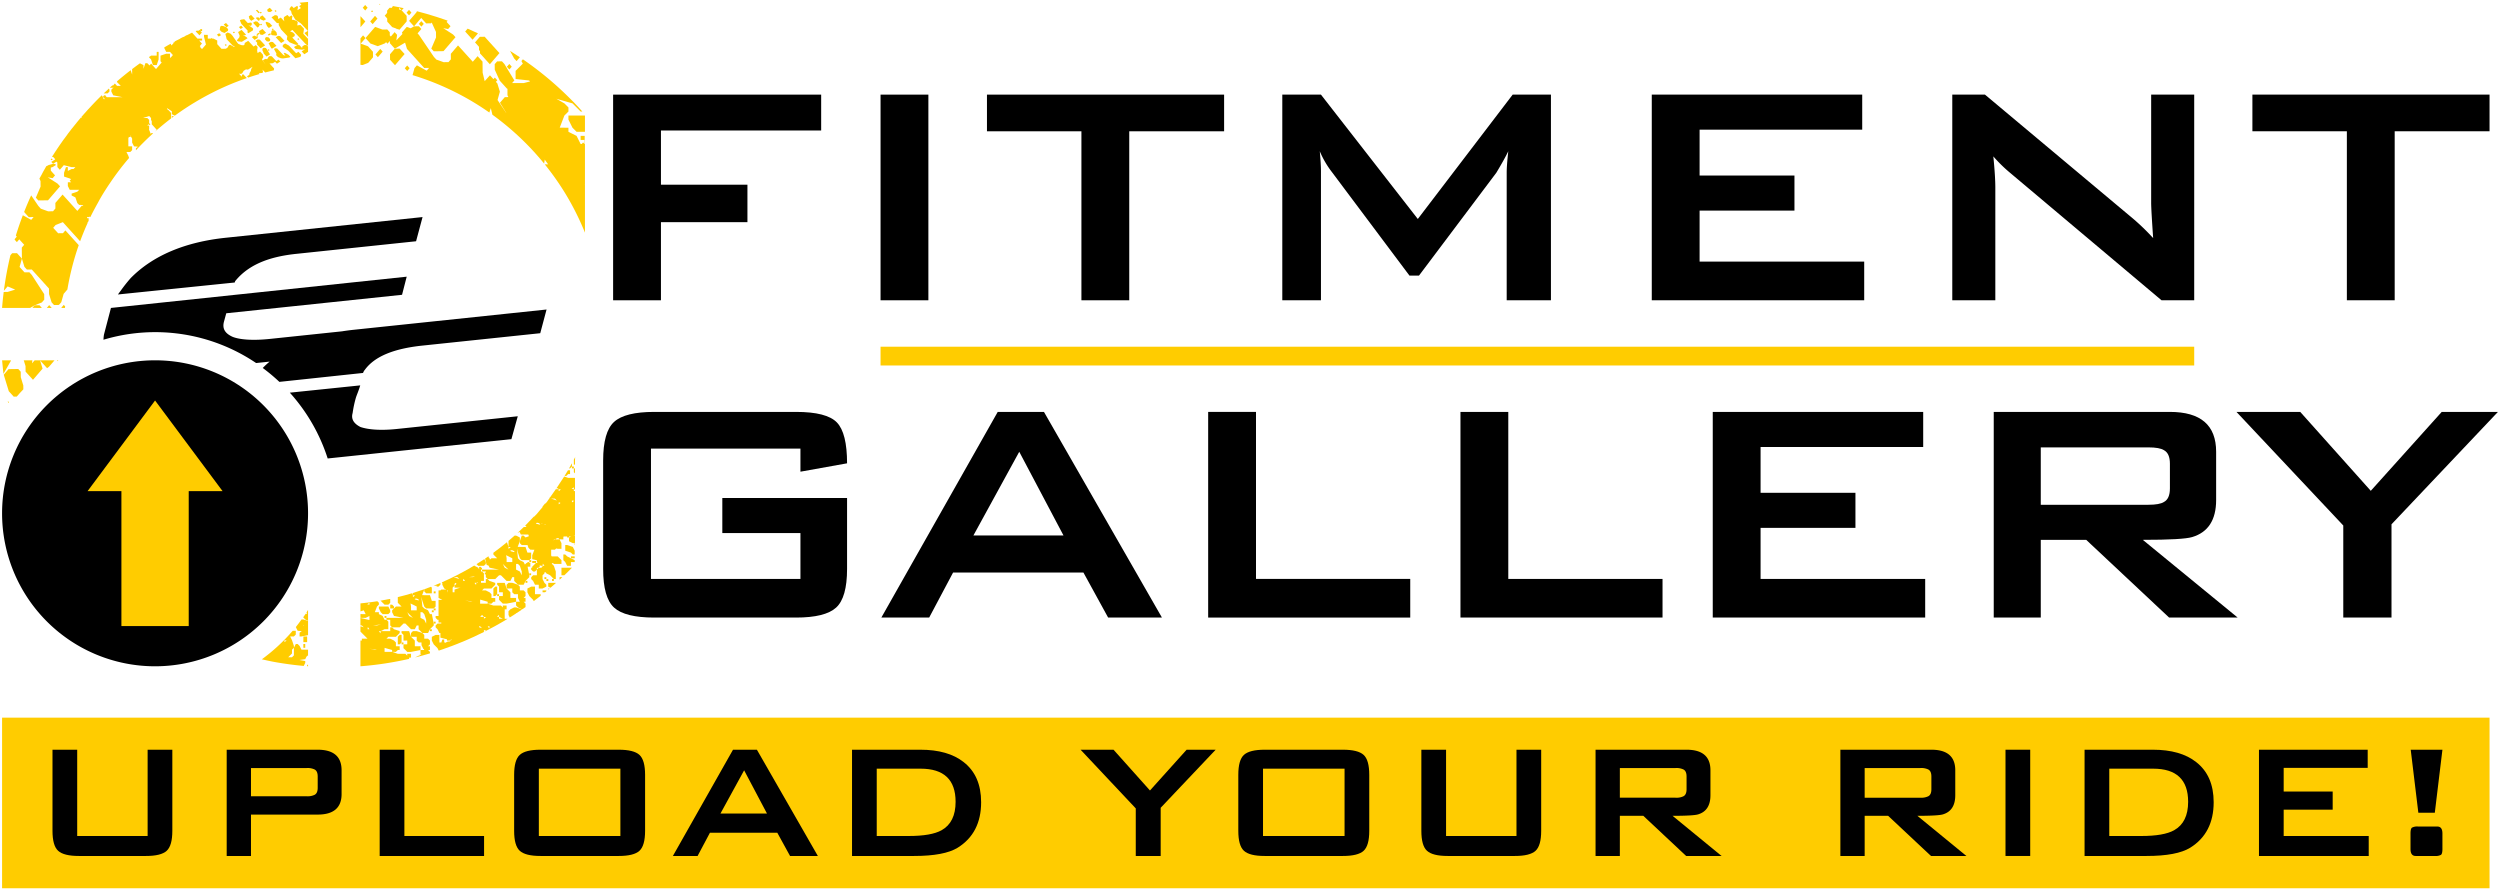 <svg id="Layer_1" data-name="Layer 1" xmlns="http://www.w3.org/2000/svg" width="1202" height="428" viewBox="0 0 1202 428"><defs><style>.cls-1{fill:#fc0;}</style></defs><path d="M394.817,62.741H317.782V88.803h41.584v18.014H317.782V144.376H294.787V45.495h100.03Z"/><path d="M446.365,144.376H423.369V45.495h22.996Z"/><path d="M588.552,63.124H542.944V144.376H519.948V63.124H474.53V45.495H588.552Z"/><path d="M745.69,144.376H724.418V82.863q0-3.258.766-10.157-1.727,3.643-5.75,10.348l-37.176,49.441h-4.6L640.483,82.863a45.106,45.106,0,0,1-5.94-10.157q.575,5.941.574,9.774V144.376H616.529V45.495H635.117l46.567,59.788L727.292,45.495H745.69Z"/><path d="M896.309,144.376H794.171V45.495H895.353V62.358H817.167v22.037h45.608v16.863H817.167v24.53h79.142Z"/><path d="M1054.976,144.376h-15.714l-72.627-61.13a70.078,70.078,0,0,1-8.24-8.05q.957,9.587.957,15.141V144.376H938.657V45.495h15.714l69.562,58.256a107.469,107.469,0,0,1,11.306,10.731q-.963-13.798-.959-17.056V45.495h20.695Z"/><path d="M1196.975,63.124h-45.608V144.376h-22.996V63.124h-45.418V45.495h114.022Z"/><path d="M407.27,273.547q0,13.798-5.269,18.588-5.273,4.792-19.259,4.791h-68.221q-13.99,0-19.259-4.791-5.273-4.789-5.269-18.588V221.424q0-13.798,5.269-18.588,5.267-4.789,19.259-4.791h68.221q14.754,0,19.642,5.079t4.886,19.642L384.85,226.79V215.674H312.99v62.664H384.85V256.301H347.291V239.436H407.27Z"/><path d="M558.66,296.926H532.789l-11.88-21.654h-62.664L446.746,296.926H423.75l55.958-98.881H501.936ZM511.327,257.45l-21.271-40.242L468.017,257.45Z"/><path d="M678.044,296.926H580.888V198.045h22.996v80.293h74.161Z"/><path d="M799.345,296.926H702.189V198.045h22.996v80.293h74.161Z"/><path d="M925.63,296.926H823.492V198.045H924.673v16.863H846.488v22.037H892.096v16.863H846.488v24.53H925.63Z"/><path d="M1075.869,296.926h-32.962l-39.859-37.368H981.203V296.926H958.59V198.045h84.701q22.227,0,22.227,19.163v23.186q0,14.373-11.497,17.822-4.41,1.345-23.762,1.342Zm-32.577-62.088V222.956q0-4.978-2.876-6.516-2.112-1.339-7.474-1.34H981.203v27.594h51.739q5.363,0,7.474-1.342Q1043.291,239.822,1043.291,234.838Z"/><path d="M1201,198.045l-51.165,54.039V296.926h-23.188V252.659l-51.358-54.614h30.662l33.919,37.942,34.109-37.942Z"/><rect class="cls-1" x="423.369" y="166.697" width="631.607" height="9.026"/><polygon class="cls-1" points="94.952 15.958 95.882 16.984 97.043 15.645 96.395 14.928 97.172 14.931 97.172 14.021 96.267 14.023 96.263 14.787 95.857 14.335 95.451 14.809 94.622 14.711 94.07 15.052 94.93 15.969 94.952 15.958"/><polygon class="cls-1" points="123.801 13.237 124.347 12.891 125.019 11.749 123.732 10.37 122.748 10.265 121.648 10.947 123.801 13.237"/><path class="cls-1" d="M83.984,19.938c-.272.149-.54.298-.819.448l.373-.002Z"/><polygon class="cls-1" points="106.275 16.889 105.408 15.973 104.306 16.66 105.168 17.577 106.275 16.889"/><path class="cls-1" d="M72.625,28.563l.906,2.723,1.82.004.913-2.728,0-3.635-.788-.001-.124.079-.001,1.74-2.703.001c-.312.21-.621.409-.933.619l.003.292Z"/><path class="cls-1" d="M52.622,44.013l0-.91-.265-.529q-1.263,1.163-2.506,2.348l1.86,0Z"/><polygon class="cls-1" points="126.002 11.868 125.575 11.407 125.019 11.749 125.452 12.209 126.002 11.868"/><polygon class="cls-1" points="108.652 11.055 107.547 11.742 108.84 13.115 109.938 12.428 108.652 11.055"/><polygon class="cls-1" points="116.93 12.432 119.078 14.722 118.956 15.524 119.387 15.98 121.592 14.606 121.711 13.805 121.285 13.348 119.464 12.184 120.426 12.436 120.974 12.09 121.094 11.288 120.669 10.827 119.13 11.063 118.272 10.141 117.414 9.229 115.883 9.454 115.329 9.8 116.073 11.519 116.93 12.432"/><polygon class="cls-1" points="120.79 10.03 122.439 8.998 120.722 7.168 119.619 7.855 119.928 9.113 120.79 10.03"/><path class="cls-1" d="M22.442,79.866l-.089-.097c-.042.069-.08.143-.119.214l-.013.008c-.071.121-.142.245-.212.368l-.005-.002c-.102.178-.202.351-.298.524l-.002.011c-.097.173-.198.344-.295.516l.036-.009c-.024.04-.043.079-.066.119l-.038-.005q-.535.94-1.054,1.893l.026.029c-.405.739-.834,1.467-1.23,2.214l-.011.005-.064.118.005.004c-.021.039-.044.074-.065.114l.535,1.183.028,2.652L17.234,95.06l1.183,1.315,2.339-.033,2.336-.036L28.866,89.59,27.681,88.28l-4.708-3.02,2.347.403,1.144-1.346L24.436,82.073l-.001-1.495.837-.23,1.654-1.028-.426-.457-.985-.115-2.083.568Z"/><polygon class="cls-1" points="116.807 13.234 115.948 12.321 114.844 12.999 115.707 13.916 116.807 13.234"/><polygon class="cls-1" points="113.872 19.409 114.304 19.871 115.286 19.981 116.268 20.1 119.026 18.381 118.593 17.925 116.773 16.756 117.731 17.008 118.284 16.662 116.135 14.372 114.48 15.405 115.22 17.124 115.097 17.921 113.872 19.409"/><polygon class="cls-1" points="107.927 15.861 109.575 14.834 109.703 14.031 108.84 13.115 107.429 12.543 106.446 12.424 105.896 12.774 105.773 13.572 105.653 14.374 106.515 15.285 107.927 15.861"/><polygon class="cls-1" points="25.328 76.689 24.899 76.224 24.348 76.574 24.774 77.03 25.328 76.689"/><polygon class="cls-1" points="124.835 9.688 124.955 8.886 124.522 8.43 123.544 8.32 122.99 8.661 124.286 10.034 124.835 9.688"/><polygon class="cls-1" points="112.949 15.635 112.522 15.174 111.966 15.52 112.4 15.976 112.949 15.635"/><polygon class="cls-1" points="176.747 3.703 175.562 2.393 174.411 3.744 175.597 5.049 176.747 3.703"/><path class="cls-1" d="M11.42,173.238l.86,2.797.021,2.652,3.553,3.923,4.612-5.37L19.26,173.278l3.385,3.746c.301-.225.598-.454.902-.675l2.67-3.111-9.549.001-1.291,1.427.196-1.427Z"/><path class="cls-1" d="M11.205,185.328,9.99,181.371,9.967,178.72l-1.186-1.305-2.337.027-2.341.041-2.308,2.68,1.213,3.965L4.225,188.09l2.364,2.616,1.458-.023c1.017-1.204,2.098-2.349,3.178-3.496Z"/><path class="cls-1" d="M3.733,192.789c.069.332.139.659.209.995l.339-.393Z"/><polygon class="cls-1" points="133.628 27.43 135.036 28.002 136.014 28.113 137.55 27.886 139.081 27.66 139.635 27.314 138.773 26.402 136.932 25.37 136.384 25.711 137.223 26.76 136.261 26.513 135.832 26.052 134.11 24.223 133.682 23.766 133.257 23.305 132.27 23.196 131.717 23.537 132.89 25.711 132.763 26.509 133.628 27.43"/><path class="cls-1" d="M5.227,173.239l-4.224-.001q.255,3.28.639,6.52l3.593-6.274Z"/><path class="cls-1" d="M30.658,146.589l-1.152,1.337-.002.117,1.734-.001c.026-.24.053-.484.074-.728Z"/><polygon class="cls-1" points="24.829 148 23.647 146.69 22.488 148.033 22.493 148.037 24.796 148.04 24.829 148"/><path class="cls-1" d="M82.627,55.825l-.001.85c.301-.231.602-.458.905-.68l.003-.172Z"/><polygon class="cls-1" points="173.343 13.034 175.653 10.349 173.311 7.759 173.314 13.005 173.343 13.034"/><path class="cls-1" d="M27.445,173.239l.004.408c.219-.142.449-.268.67-.407Z"/><path class="cls-1" d="M139.968,5.354l.305,1.25,1.598,2.636L142.3,9.7l2.278,1.488.858.913,2.144,2.291.43.456-.547.341-1.106.687.863.917.858.917.035.034-.003-9.303.003-5.933-.291.031.294-.091L148.111.928q-2.052.159-4.09.374l.905.959-1.102.691.865.917-1.109.678-.545.341.117-.792.121-.807-.427-.461L141.194,3.86l-.867-.916-.548.35-.673,1.143.432.451Z"/><polygon class="cls-1" points="228.387 20.395 229.57 21.696 230.31 22.524 230.311 24.311 230.769 24.314 230.782 25.659 235.518 30.899 240.134 25.525 235.399 20.29 234.215 18.984 233.03 17.67 230.696 17.702 228.387 20.395"/><polygon class="cls-1" points="181.484 8.938 180.299 7.623 177.991 10.312 179.172 11.628 181.484 8.938"/><path class="cls-1" d="M229.818,16.044q-2.464-1.183-4.971-2.277l-1.194,1.388,3.551,3.925Z"/><polygon class="cls-1" points="246.052 32.071 244.869 30.756 243.713 32.098 244.898 33.413 246.052 32.071"/><path class="cls-1" d="M248.365,29.382l1.583-1.852q-2.33-1.559-4.725-3.059l1.956,3.601Z"/><path class="cls-1" d="M230.767,16.501c-.147-.073-.303-.15-.459-.226l.005.227Z"/><polygon class="cls-1" points="182.867 1.959 182.194 1.868 182.577 2.292 182.867 1.959"/><polygon class="cls-1" points="197.819 6.037 196.638 4.736 195.476 6.079 196.664 7.389 197.819 6.037"/><polygon class="cls-1" points="179.38 5.483 178.954 5.026 178.401 5.362 178.829 5.824 179.38 5.483"/><path class="cls-1" d="M184.969,7.56l1.188,1.31.008-.01.021,1.548,2.368,2.615,2.025.734.316.348.15-.179,1.025.37,3.469-4.027-.03-2.652-2.369-2.62-1.183-.428-.01-.895,1.193,1.323.935-1.082c-.712-.148-1.419-.297-2.129-.436l-.001-.005q-1.487-.29-2.979-.555l-.527.612.187.208-1.347.016-1.154,1.347.014,1.126-.011-.013Z"/><polygon class="cls-1" points="142.199 23.54 143.182 23.659 144.166 23.769 145.147 23.889 146.677 23.654 145.023 24.692 146.313 26.06 147.968 25.027 148.11 24.942 148.11 22.399 147.471 21.709 146.494 21.598 145.391 22.285 145.264 23.083 143.978 21.714 142.994 21.599 141.339 22.623 142.199 23.54"/><polygon class="cls-1" points="124.891 6.029 123.676 4.741 123.343 4.813 123.046 4.992 124.337 6.37 124.891 6.029"/><polygon class="cls-1" points="130.53 8.314 133.113 11.065 134.09 11.181 133.971 11.982 135.137 14.157 137.719 16.903 138.148 17.365 138.022 18.162 137.902 18.964 138.336 19.415 138.762 19.881 139.194 20.337 140.604 20.908 142.016 21.484 142.994 21.599 143.548 21.254 142.686 20.336 141.829 19.419 140.536 18.051 141.64 17.359 141.758 16.563 140.9 15.645 139.491 15.078 140.592 14.387 141.454 15.304 142.745 16.672 144.465 18.506 147.04 21.253 148.108 22.079 148.111 18.676 147.523 18.05 147.099 17.594 145.806 16.221 145.928 15.423 146.053 14.621 146.168 13.82 144.453 11.99 142.922 12.216 143.04 11.414 143.164 10.607 142.736 10.156 141.324 9.584 140.339 9.465 140.459 8.663 140.584 7.861 140.155 7.405 139.048 8.092 138.192 7.18 136.54 8.203 136.415 9.01 136.728 10.267 135.009 8.438 133.798 9.15 133.593 7.862 133.164 7.406 132.182 7.286 130.53 8.314"/><polygon class="cls-1" points="130.739 23.421 132.944 22.048 131.224 20.218 130.242 20.104 129.139 20.79 130.311 22.96 130.739 23.421"/><polygon class="cls-1" points="143.359 19.189 143.912 18.852 143.483 18.391 142.934 18.737 143.359 19.189"/><polygon class="cls-1" points="129.207 23.643 128.652 23.989 129.088 24.449 129.637 24.108 129.207 23.643"/><polygon class="cls-1" points="125.869 6.144 125.44 5.688 124.891 6.029 125.317 6.485 125.869 6.144"/><polygon class="cls-1" points="128.394 12.55 129.252 13.467 130.904 12.439 129.617 11.065 128.206 10.495 127.657 10.835 128.394 12.55"/><polygon class="cls-1" points="128.167 27.197 129.825 26.164 128.225 23.537 127.796 23.076 126.815 22.961 126.266 23.302 126.144 24.109 126.878 25.819 128.167 27.197"/><polygon class="cls-1" points="132.981 5.346 132.549 4.889 131.998 5.226 132.427 5.692 132.981 5.346"/><polygon class="cls-1" points="129.916 5.802 131.016 5.121 129.727 3.747 128.623 4.429 128.502 5.227 128.931 5.683 129.916 5.802"/><polygon class="cls-1" points="126.254 16.785 127.909 15.753 126.185 13.924 124.534 14.952 124.843 16.214 125.276 16.665 126.254 16.785"/><polygon class="cls-1" points="121.104 17.809 122.397 19.182 124.053 18.154 123.617 17.694 122.209 17.127 121.104 17.809"/><polygon class="cls-1" points="123.745 16.901 123.193 17.237 123.617 17.694 124.166 17.353 123.745 16.901"/><polygon class="cls-1" points="124.409 15.754 123.311 16.44 123.745 16.901 124.843 16.214 124.409 15.754"/><polygon class="cls-1" points="131.212 13.697 130.663 14.043 131.097 14.498 131.641 14.158 131.212 13.697"/><polygon class="cls-1" points="125.283 23.192 127.484 21.818 125.768 19.984 125.34 19.527 124.906 19.072 123.924 18.957 122.827 19.648 123.255 20.1 123.683 20.556 123.559 21.358 125.283 23.192"/><polygon class="cls-1" points="133.674 17.24 132.567 17.932 135.149 20.674 136.805 19.646 134.651 17.356 133.674 17.24"/><polygon class="cls-1" points="127.541 18.159 127.422 18.956 128.279 19.873 129.26 19.988 129.815 19.647 129.933 18.845 129.075 17.928 128.093 17.813 127.541 18.159"/><polygon class="cls-1" points="136.315 22.854 138.583 24.338 139.446 25.255 140.306 26.167 140.736 26.628 142.023 28.001 144.108 27.433 144.657 27.088 144.779 26.286 143.49 24.908 142.388 25.6 141.531 24.687 141.098 24.231 140.243 23.314 139.811 22.853 138.948 21.936 137.111 20.904 136.009 21.596 135.884 22.393 136.315 22.854"/><polygon class="cls-1" points="128.765 16.67 129.2 17.121 130.298 16.444 129.869 15.983 128.765 16.67"/><polygon class="cls-1" points="130.421 15.642 130.298 16.444 130.727 16.9 131.712 17.01 132.692 17.135 133.242 16.785 132.932 15.531 132.076 14.614 131.097 14.498 130.54 14.835 130.421 15.642"/><polygon class="cls-1" points="126.795 9.923 127.898 9.236 126.177 7.403 125.075 8.089 124.955 8.886 125.384 9.347 126.795 9.923"/><rect class="cls-1" x="254.493" y="275.687" width="0.91" height="0.906" transform="matrix(0.002, -1, 1, 0.002, -21.732, 530.501)"/><rect class="cls-1" x="252.676" y="279.32" width="0.908" height="0.908" transform="translate(-27.259 532.222) rotate(-89.861)"/><rect class="cls-1" x="254.495" y="269.32" width="0.909" height="0.91" transform="translate(-0.816 0.773) rotate(-0.173)"/><path class="cls-1" d="M247.216,292.037l-1.814.91-.907.908-.002,1.82.603,1.208c1.03-.641,2.059-1.298,3.078-1.962-.059-.055-.088-.112-.047-.158.053-.047.118-.003.182.074.873-.575,1.74-1.148,2.6-1.736l-.051-.157-2.728-.911Z"/><polygon class="cls-1" points="255.897 269.733 255.902 270.643 257.714 270.647 257.717 269.737 255.897 269.733"/><polygon class="cls-1" points="239.038 283.858 239.038 282.048 238.126 282.046 237.221 282.953 237.217 286.584 238.129 286.586 239.034 285.678 239.034 284.773 239.038 283.858"/><polygon class="cls-1" points="247.219 287.497 245.401 287.497 245.405 285.677 245.401 284.768 244.491 283.86 243.58 282.953 242.669 280.227 239.035 280.228 239.035 281.138 239.95 282.045 239.945 282.95 239.942 284.771 241.761 284.77 241.762 286.589 239.944 286.585 239.942 288.401 240.853 289.312 241.766 290.219 243.585 290.223 248.132 289.314 248.126 287.489 247.219 287.497"/><rect class="cls-1" x="239.036" y="285.677" width="0.908" height="0.91" transform="translate(-0.865 0.726) rotate(-0.173)"/><polygon class="cls-1" points="274.499 268.414 272.677 267.505 271.769 266.598 270.859 266.596 270.86 269.321 271.771 270.233 272.677 272.05 274.499 272.049 274.503 270.233 276.317 270.228 276.312 269.324 274.499 268.414"/><polygon class="cls-1" points="265.405 279.318 266.315 279.319 266.311 278.411 265.402 278.409 265.405 279.318"/><rect class="cls-1" x="274.499" y="267.504" width="1.816" height="0.91"/><path class="cls-1" d="M271.771,272.953l-1.82,0-.003,3.636,1.372-.001.911-.866.901-.88.888-.887c.335-.333.659-.668.99-1.005l-2.335.005Z"/><path class="cls-1" d="M263.584,282.04l1.093.549q1.284-1.102,2.547-2.222l.001-.139-3.636.001Z"/><path class="cls-1" d="M269.043,278.728c.442-.405.881-.817,1.319-1.23l-1.323.004Z"/><rect class="cls-1" x="276.317" y="261.143" width="0.138" height="0.91"/><path class="cls-1" d="M244.492,280.226l-.91.908-.001,1.82,2.729-.004-.002,1.82.913.907,1.82.004.001,1.81.906,1.822-1.815.001-.004,1.815.913.911,1.817.904.276-.001c.516-.351,1.029-.707,1.543-1.063l-.003-1.662-.91-.906.911.006.001-1.819-.908-.007.909-.903-.002-1.815-.908-.908-1.823-.008v-1.811l-.901-.913-2.732-.91Z"/><polygon class="cls-1" points="275.404 266.597 276.314 266.594 276.315 264.778 275.41 262.961 272.679 262.05 271.771 262.048 271.771 264.778 274.5 265.685 275.404 266.597"/><path class="cls-1" d="M232.672,272.048l.907-.907.004-.915-.711-1.415q-1.854,1.246-3.752,2.423l.825.818Z"/><path class="cls-1" d="M173.31,18.446l0,12.72c.353.037.704.075,1.058.107l2.668-1.051,2.313-2.685-.033-2.652-2.364-2.615L173.43,20.995l2.306-2.693-1.181-1.306Z"/><path class="cls-1" d="M204.892,11.245l2.341-.033.331-.383,2.062,4.537.026,2.652-2.28,5.337,1.187,1.31,2.334-.036,2.34-.037,5.775-6.712L217.82,16.576l-4.707-3.028,2.346.408,1.149-1.342-1.873-2.078.509-.597c-.587-.212-1.175-.415-1.767-.627l-.005.001c-1.182-.414-2.381-.813-3.583-1.197q-4.65-1.503-9.414-2.716l-.315.614-1.152,1.337-2.316,2.69L199.06,12.657l3.462-4.031Z"/><polygon class="cls-1" points="187.544 28.741 189.91 31.356 194.524 25.988 192.162 23.372 189.828 23.399 187.516 26.088 187.544 28.741"/><path class="cls-1" d="M275.901,221.57l.001,1.82.553,0v-1.966c0-.579.067-1.076.082-1.637-.211.412-.42.826-.633,1.235Z"/><path class="cls-1" d="M281.119,69.233l-.089,0-.68-.75-.651.746-.533.005L277.213,65.33l-3.91-1.957.001-1.954-4.187-.048,2.233-5.81,1.958-1.951-.004-1.95-1.953-1.958-3.871-2.22L275.262,49.7l1.956,1.958,1.951,1.954.812-.002-1.929-2.146-1.985-2.099-2.041-2.037A160.124,160.124,0,0,0,256.385,32.08l-.156-.118-.059-.05-.102-.068-.154-.118-.106-.077-.06-.035-.154-.123-.143-.101-.018-.017-.161-.113-.159-.118-.022-.016-.137-.102-.161-.113-.066-.049-.092-.069-.163-.113-.105-.077-.053-.041-.158-.109-.155-.109-.006-.013-.162-.113-.159-.114-.03-.024-.127-.089-.166-.117-.073-.053-.09-.06-.158-.113-.118-.085-.043-.023-.161-.122-.159-.109-.325-.226-.04-.029c-.256-.177-.516-.359-.772-.531l-.713.827.678,1.247-1.522,1.529-1.956,1.951.002,3.904,6.516.712.422.466-3.033.778-1.955-.003-3.639.006,1.081-1.26-4.763-7.888-1.184-1.306-2.336.032-1.155,1.337.028,2.657,2.399,5.267,3.549,3.931.163-.193-.003,3.278.441.882-1.726.028-2.314,2.68,2.991,4.829-.04.036-4.127-6.167,1.123-3.999L239.124,40.12l-.695-.758.664-.771-1.178-1.31-.663.775-1.681-1.856-2.537,2.825-.983-4.094-.026-2.657-.029-2.652-2.368-2.615L227.319,29.69l-7.101-7.851-3.464,4.032.028,2.652-1.151,1.342-2.337.032-3.524-1.268-1.185-1.315-7.127-10.499-.691-.772,1.816-2.118-1.177-1.301-2.343.033-1.615.945-1.878-.68-2.31,2.684.229.742L190.56,19.413l.361-2.661L189.74,15.447l-1.82,2.118-.506-.559L187.4,15.484l-1.182-1.311-2.34.037-3.521-1.273-4.62,5.364,2.37,2.62,3.523,1.278,3.494-1.379.488-.571.688.763,1.147-1.323.013,1.095,2.369,2.615,4.644-2.716.289-.17.92,3.014,2.371,2.615,1.177,1.315,4.735,5.231,2.339-.032-1.15,1.341-4.707-2.583-1.157,1.342-.944,3.358a129.644,129.644,0,0,1,36.93,17.997l.702-2.139.766,3.183q2.729,1.983,5.36,4.088l.003.009.505.407.006.004q2.527,2.053,4.952,4.233,2.273,2.045,4.454,4.193l.205.206.21.205.205.206a131.097,131.097,0,0,1,8.982,9.951l.282-1.937L263.532,79l-1.622-.001q2.11,2.619,4.097,5.349l.323.444-.005.001c.434.595.855,1.191,1.275,1.797l.006.009.025.039.257.368.018.026.015.021.096.143.032.043.008.008.02.035.038.056.013.018.016.026.093.134.033.052.006.009.027.039.033.043.017.026.013.017.032.053q1.203,1.767,2.346,3.569c.875-.881,2.777-2.776.609-.607l-.609.607a130.093,130.093,0,0,1,10.504,20.53V88.766h-.126l.126-.126V67.282H281.12Z"/><polygon class="cls-1" points="273.303 55.561 273.305 57.515 275.259 61.423 277.216 63.371 281.248 63.375 281.248 55.565 273.303 55.561"/><polygon class="cls-1" points="279.167 65.324 279.168 67.279 281.12 67.282 281.121 65.328 279.167 65.324"/><polygon class="cls-1" points="202.582 12.816 203.739 11.478 202.552 10.168 201.395 11.506 202.582 12.816"/><polygon class="cls-1" points="274.99 224.299 274.994 225.203 275.9 225.201 275.905 224.3 274.99 224.299"/><path class="cls-1" d="M263.584,283.506c.22-.185.443-.367.662-.553h-.658Z"/><path class="cls-1" d="M273.177,229.753l-1.91-.639q-1.616,2.589-3.341,5.089c-.133.195-.263.392-.401.587l.609.001.04-.04.452.452,1.065.152-1.063.753-.002-.905-1.391-.003-2.739,3.904-.001-.138-.279.367.121-.001-1.458,2.078-.542.645-.256-.001c-.404.502-.813,1.01-1.223,1.503l.001.258-2.862,3.404-1.203,1.204-.179.001c-1.126,1.228-2.283,2.44-3.456,3.636l-.513.513-.141.135.669.668-1.343.006q-.986.957-1.989,1.908-.523.49-1.046.974l1.02-.508.629,1.254,3.579-.001.24.725-.187.184-1.424.478-.885-.889-.91-.002-.916,2.728.003.91.91.907,2.728.001,0-.168.496,1.489.908.907,1.946.028-1.037,2.698.003,1.82,2.232.557-.001.847.415.414-.831.001-.906.903-.909.913-.002.492-.495.002.001.909.913.908.905.001.909-.913.003-.701.412-.208.494-.003.001-.242.494-.247-.001-.83.415.416.913.002.153-1.061.756,1.058-.909.003,0,.415-.415-.001,0,.49-1.405-.003-.909.912.001,2.734-1.819-.004-.912.914.002.905.913.907.901,1.817,1.825.003-.004,1.816,1.82-.001,1.817-.911.002-.91-.908-.907-.911-1.817.001-1.82.908-.903.001-.497.664,0,.246.494,1.818.905.908.912.908.911.91.002,0-3.639-.908-2.722-.909-.907-.169-.17.606-.303.469.466,3.64-.002.001-1.816-.91-.902-.911-.912h-2.896l-.247-.496.007-.91-.003-1.815,1.819-.001.598-.594.727.181,1.815,0-.003-2.724-.909-1.822-1.814.005-1.243.414-.083-.001.824-.414.502.001-.001-.25.494-.247.663-.167.658.659,1.823.003.002-1.284.49-.123,1.323.003-.001.495.912.001.002-.494.988-.003-.99.497-.001,1.82,1.822.904.91.002.137-.273V257.646l-.138-.138-.499-.001.33-.167.169.168.138,0V236.11l-.556-.001-.003-.904-1.055-.154,1.064-.757-.009.911.558.278v-5.735l-.551.001Zm-14.39,22.305c-.004-.004-.15-.05-.16-.053-.058-.031-1.154-.203-.914-.442C258.638,250.644,261.009,252.841,258.787,252.058Zm1.655-.499c.038-.037.088-.042.132-.07l.176.355C260.52,251.769,260.331,251.671,260.442,251.559Zm1.072.5-.015-.005.902,0C262.468,252.235,262.268,252.324,261.514,252.06Zm3.477-12.315,1.816-.001.91.912Zm3.634,2.733.001-.915.664.093.127.251Zm6.369-1.821,1.055.153-1.058.748Z"/><path class="cls-1" d="M248.129,257.509l-.699-.001q-1.455,1.295-2.94,2.556l0,2.892,1.061.153-1.06.758-.001-.91-.755-2.256q-3.176,2.639-6.521,5.072l.002.822.905.908.915.906-.912.004-1.818-.004-.497.497-.413.002.004-.497-.492-.489.001-.495c-.559.38-1.115.762-1.681,1.147l.77,3.062.885.295.516,1.025,2.174.435.062.063.249,0,2.06.412-1.819.001-1.818-.004-4.549.004.005.905,1.821.004-.002.494-.495-.001.003.914.492-.003-.002,1.316.908.912,3.636.003.413-.415.005,0-.001-.005.493-.492.912-.908.908.002.91.912.907.902.908.912h1.819l.909-1.823.91.002.003.909-.001.915.903.903.919.91,2.724.003.911-1.818.902-.907.914-.913.002-.906-.829-4.133,1.321,0-.001-1.815-.494.001v-.418l-.913-.001v.42l-.415,0-.792.793-.605-1.208-1.822-.909-.908-.907-.504-4.687.502,1.958.911,2.727.908.907,3.639-.002.907-.903-.001-2.729-1.819.001-.908-2.723-3.766-.031,1.035-2.7.003-1.815Zm-5.454,15.442-.913-1.812.911.912.91.907.907.903Zm.907-2.723-.002-1.82-.246-1.48,1.157.577,1.817.91.003,1.815Zm2.884-4.955c-.003.001-.143-.049-.15-.053-.062-.026-1.156-.209-.914-.442C246.318,263.855,248.692,266.057,246.467,265.274Zm2.571,5.867.908.912.91,2.722.002.905-.003.91-.906-1.812-1.823-.914.001-2.725Z"/><polygon class="cls-1" points="275.901 227.025 276.455 227.579 276.455 225.202 275.9 225.201 275.901 227.025"/><path class="cls-1" d="M274.082,227.936l.001-1.82-1.009-.001c-.537.915-1.082,1.827-1.637,2.726l.826.001.917-.909Z"/><path class="cls-1" d="M274.989,222.725c-.449.832-.916,1.661-1.387,2.481l.476.005.911-.912.003-.906Z"/><path class="cls-1" d="M233.578,280.226l-2.31-.003-.001-.908.495.002.913.001-.007-3.64-.905-.907-.495.001.001-.907.489.001.002-.91-.492-.001.001-.411-.91-.002.001,1.247-.415-.832-1.818-.913-.005-.199q-1.551.943-3.131,1.849c-.728.411-1.466.811-2.201,1.213q-3.263,1.788-6.625,3.378c-1.253.594-2.513,1.176-3.79,1.728l.294.294.001.826.908,1.817.995.496-2.398,0-.419.418h-.905l-.001,3.63,1.817.91-1.819.001.001,7.764-1.407-.003.005.909.908.912.492-.001-.001,1.323.91.002.418.001.001.494-1.82.002-.91.907.001.905.908.912.906,1.817.494-.001,0,2.233,3.144.786.002.62h1.813l-.41.41-.91.003-1.404.707.001-.216-.413.002-.001-1.402-.91-.002-.47,1.406-.935.001.004-3.63-1.82-.004-1.817.906-.001,1.82.91,1.812.908.912.907.911.6,1.196c.524-.172,1.042-.354,1.563-.532l.01.004c.108-.036.212-.077.32-.115.246-.086.495-.166.741-.252l.006-.017c1.11-.388,2.218-.783,3.318-1.196l.035.001c.152-.058.301-.118.453-.175.335-.129.668-.261,1.003-.392.651-.249,1.308-.494,1.956-.758v-.023c.606-.242,1.215-.475,1.818-.725l-.001.014c.175-.074.348-.151.526-.225.082-.034.164-.071.245-.104.497-.213.993-.427,1.486-.637l-.009-.012c.071-.034.144-.065.218-.098l.005.023c.493-.215.98-.432,1.47-.656l-.033,0c.583-.262,1.172-.507,1.753-.774h.002c.23-.108.47-.212.707-.325l.001-.017c1.383-.646,2.764-1.302,4.127-1.987l-.002-.896,1.06.149-.977.706c1.705-.867,3.4-1.75,5.075-2.669q3.182-1.748,6.274-3.635l-.522.004-.91-.002.005-4.55.905.008.001-1.825-1.819.001-.002.91-.907-.903-.911-.006-2.725-.002-2.732-.906-3.635-.003.019-1.938,3.618,1.031-.002.91,1.819-.005.915-.903.905.002-.001-1.824-1.815.004,0-1.819-.914-.907-1.813-.909-1.822,0,.913-.913.908.002,2.722.001.912-.908.91-.908-.001-.905-2.728-.911-.908-.911-.91-.002ZM215.24,284.769l-.291-1.134.235.118.134,1.017Zm1.479,23.211.003-.493.49,0ZM219.944,277.5l.91.911-2.732-.911Zm1.321,5.037-2.727.909-.002,1.325-.906-.002-.002-1.321v-.906l.907-.912.001-.908.496-.495.497.496-.081-.001-.914.908.005.913,2.724-.007-.001-.077.077.079Zm1.402-3.221.151-1.06.762,1.062Zm3.639,9.997-2.706-.685,3.616.687Zm.911-4.543c1.615-1.613-1.615,1.619,0,0Zm-.002-1.82c.091-.091.14-.138.196-.194C226.985,283.182,226.259,283.91,227.216,282.951Zm-.001-5.454-.905.002-.908-.002,2.699-.358.031.124Zm1.822,2.724-.11.764-.192.097-.61-.853.912-.008.549-.273.272.275Zm10.911,15.454-.004.91,1.817.905.885.006-2.7-.007-.002-.904-1.06-.148Zm-4.551,5.455-.152,1.055-.756-1.057Zm-3.635-5.457.911.911,1.06.153-1.062.757.002-.91-1.818.001Zm-.002,6.364-1.397-.466-.001-.446.489,0Z"/><polygon class="cls-1" points="193.08 307.077 193.079 305.256 192.17 305.259 191.263 306.167 191.262 309.802 192.169 309.8 193.082 308.897 193.078 307.981 193.08 307.077"/><rect class="cls-1" x="184.892" y="296.171" width="0.913" height="0.905" transform="translate(-111.668 481.343) rotate(-89.879)"/><rect class="cls-1" x="193.082" y="308.894" width="0.907" height="0.91" transform="translate(-116.518 501.752) rotate(-89.791)"/><path class="cls-1" d="M145.858,297.83l-.882.006c-.897,1.234-1.781,2.478-2.74,3.662l.895,1.79,1.968.15-1.063.757,0,1.815.91.001,3.167-.63-.002-6.801Zm-.001,2.73c.128-.129.394.395.379.383C146.226,300.929,145.726,300.684,145.857,300.559Z"/><path class="cls-1" d="M147.357,294.471l.319.638-.706-.001c-.355.531-.747,1.031-1.114,1.554v.264l.913.906,1.347.677-.003-5.279C147.853,293.637,147.623,294.066,147.357,294.471Z"/><path class="cls-1" d="M12.934,129.609l2.34-.037,1.182,1.31,4.735,5.236,2.367,2.62.028,2.648,1.215,3.962,1.184,1.31,2.335-.041,1.157-1.338,1.122-3.994,1.803-2.097a128.979,128.979,0,0,1,5.456-21.32l-.503-.55-1.187-1.31-2.365-2.621-2.368-2.615-1.154,1.342-2.336.032L25.577,109.53l1.156-1.342,3.492-1.379,1.178,1.31,3.55,3.926,3.556,3.93.033-.027q.775-2.101,1.62-4.17c.04-.101.081-.206.126-.308q.859-2.098,1.789-4.161l-.07-.29.26-.13c.112-.253.234-.507.354-.766l.001-1.23-.724.004-.007-.6.705.084.364-.224.471.238c1.14-2.358,2.387-4.654,3.658-6.93.375-.671.721-1.362,1.106-2.025.281-.484.56-.969.851-1.444l-.056.001.074-.04c.836-1.393,1.706-2.76,2.59-4.116.458-.702.93-1.391,1.401-2.083a130.184,130.184,0,0,1,9.008-11.81l-.349-1.045-.912-1.812,1.819-.001.912-.908-.001-1.815-.91-.002-.91-.002.005-3.988.128-.083.069-.472.363.002.122.129.205-.129.018-.002-.001-.009.327-.206-.326-.34.001-.26.928,1.706-.023.021.003,1.82.911,1.817,1.645.124.14.157-.877.626.001.994,1.122-1.214.064-.067.008.008.734-.773.688-.704.817-.815q1.918-1.928,3.933-3.774l-.007-.018.023-.003c.267-.242.534-.483.801-.73l.004-.176-.915-.001,0,.701L71.6,62.186l.113-.001.002-1.82-.854,0-.018-.038.576-.576.347.367.547-.341-.426-.457-.173.106-.001-1.783-.904-.912-1.82.001.001-.079,2.766-.852.869.953-.003.887.334.661.014,1.46,2.366,2.616-.781.89c1.078-.958,2.183-1.889,3.295-2.812.234-.194.462-.392.698-.584q1.846-1.51,3.742-2.951l-.027-2.601-1.182-1.31-.386-.138-.479-.957,2.411,1.592-.001,1.407,1.411.706c.422-.307.85-.609,1.276-.914,1.03-.733,2.064-1.454,3.113-2.159.211-.14.421-.274.63-.414q1.51-.998,3.044-1.956c.523-.329,1.057-.64,1.584-.96q2.475-1.496,5.026-2.882,1.732-.945,3.495-1.837,4.956-2.509,10.136-4.605c.548-.22,1.098-.431,1.65-.642,1-.386,1.999-.77,3.01-1.134.546-.196,1.101-.394,1.652-.577l-.033-.053-1.715-1.83-.554.337-.12.806.086.163-.345-.382-1.182-1.306.003-.009.147.156.984.115.551-.336.668-1.147,1.105-.687.981.115,2.202-1.373-.666,1.147-.126.797-.673,1.143-.12.802-1.102.686.43.461.156.164c1.792-.606,3.595-1.171,5.423-1.693l-.349-.39,1.568-.137.554-.341-.31-1.263.431.456.431.461.424.456c1.375-.362,2.763-.708,4.149-1.025l.02-.118.12-.802-.429-.456-.429-.456-1.323-1.458,1.568-.146,1.098-.682.865.917,1.65-1.037-.86-.912-1.102.691-2.149-2.295-.982-.11-.553.341-.667,1.137-.985-.11-1.103.682,1.31,2.091-1.739-2.547.674-1.139-.309-1.262-1.291-1.373-1.206.716-.205-1.292.127-.798.116-.801-.86-.912-1.097.686-2.577-2.746-1.657,1.019-.124.811-.551.336-.977-.111-1.416-.571-.424-.461-2.46-3.548-.862-.912-1.407-.577-1.101.687.308,1.254.304,1.263.862.912.429.466,1.719,1.825.983.115-.551.346L110.568,21.47l-.552.341-.67,1.143-.554.342-.222.139-2.091.029-1.185-1.31-.847-.937.003-1.741-1.818-.909-.58,0-.31-.344-.294.342H99.901l.001-1.815-1.817-.004-.002.91.907,3.637.091.028-1.956,2.276-.859-.945,0-.446-.246-.002L97.097,20.95,95.763,19.477l1.412-.002.003-.905-2.238-.002-2.6-2.874c-.825.388-1.621.834-2.439,1.236l0-.065c-.305.148-.609.305-.909.448l-.001.079c-.302.152-.604.305-.908.46l.001-.082c-.513.263-1.025.535-1.539.798l.124.001c-.808.42-1.635.799-2.433,1.231l-1.777,2.067-.424-.851c-.322.182-.636.373-.956.555l-.005-.004c-.521.296-1.037.601-1.555.906l.003.004c-.175.102-.355.2-.529.306v.33l.908,1.813,1.838.002,1.392,1.539-1.141,1.322-.27-.134.002-1.815-1.822-.004L77.17,26.749l.003,2.72.566.572L75.017,33.205l-2.369-2.61-.752.877-.182-.18-.908-.912-.909.003-.91,2.723-.003-1.815-1.705-.851q-1.892,1.354-3.749,2.776l.001,2.618-.695-2.086q-3.362,2.596-6.579,5.357l.003.367.906.907.91.903-.912.003-.907.002-1.04-1.149-.894,1.034-.192-.196c-.459.401-.908.81-1.358,1.215l1.667.001L54.44,41.89l.143.161-.143.141-.908.908.001.914.908,1.817,4.543.911-1.817-.004-1.823.001-3.997.002-.545-.579-.001-.334h-.311l-.021-.021-.034.023-.541.001-.001.339-.523.324,1.082,1.154-.562-.002-.903-1.813-.047-.027-.515.5-.518.505-.51.509c-1.64,1.646-3.234,3.339-4.801,5.052l-.015-.015c-.5.544-.98,1.105-1.469,1.656-.334.374-.679.738-1.009,1.116l.01.008c-.348.398-.707.784-1.052,1.187l.37.411h-.396l-.004-.367c-.364.421-.716.851-1.073,1.276l-.014,0c-.113.137-.222.28-.334.418-.277.329-.556.65-.827.985l.018.019Q35.743,60.35,34.715,61.655l-.035-.001c-.221.285-.437.575-.659.863-.158.202-.315.409-.472.616-.392.508-.787,1.014-1.17,1.525l.024.025c-.486.65-.973,1.302-1.446,1.96l0-.049c-.146.201-.288.404-.431.605l-.021.005q-.393.563-.797,1.133l.007.006c-.226.321-.457.64-.681.961h-.002a.027.027,0,0,1-.005.012c-.049.068-.1.136-.146.203l.005.002c-.107.153-.209.31-.314.462l-.007-.004c-.133.19-.252.388-.385.579-.338.497-.68.99-1.013,1.494l.025.009c-.075.11-.148.223-.221.333l-.033-.001c-.48.733-.955,1.474-1.425,2.215-.1.154-.207.305-.305.459l.003.004c-.07.114-.144.224-.214.333l.021.026.576.065.958,1.055L26.31,76.8l-.553.346-1.103.687.86.917,1.653-1.037.403.434.02,2.177,1.184,1.31L30.8,79.28l0,.176,3.637.903,1.815-.001-.907.913-.91-.002-1.821.911.004-1.821-.91-.001-.911,2.723.003,1.819,2.73.911.625.313-.639.743.691.766-1.588-.003.001,1.82.91,1.817,4.548.005-.913.903-2.727.904-.001.914,1.815.905.911,2.727.911.912,1.945.023-.199.518-.327-.36-2.314,2.685L30.08,93.547l-3.466,4.032.026,2.653-1.147,1.341-2.345.038-3.518-1.279-1.187-1.31-3.455-5.087q-1.801,3.935-3.394,7.989L13.831,104.4l2.336-.037L15.01,105.706l-4.025-2.209q-1.838,4.803-3.363,9.759l.462.513-.952,1.102-.103.35,1.086,1.19,1.15-1.337,2.369,2.62-1.154,1.342.028,2.652.026,2.653,1.216,3.957Zm98.301-99.049c-.008-.607-.009-.878,0,0ZM89.186,45.833h-.001C89.169,44.342,89.177,44.929,89.186,45.833Zm-42.931,11.81c1.622-1.619-1.613,1.618,0,0ZM44.522,91.182l-.003-.003C45.114,90.588,44.868,90.834,44.522,91.182Zm-10.156-23.47c.031-.033.035-.036.071-.072.172-.172.26-.262.336-.337C34.666,67.412,34.52,67.557,34.365,67.713Z"/><polygon class="cls-1" points="209.444 293.444 209.443 292.534 208.529 292.538 208.536 293.442 209.444 293.444"/><polygon class="cls-1" points="188.532 290.713 187.624 290.714 187.621 292.535 189.442 292.534 189.442 291.625 188.532 290.713"/><path class="cls-1" d="M204.9,285.265l2.726,0,.001-2.725-.415-.416c-1.05.402-2.108.792-3.169,1.163l-.052.159-.003.91Z"/><polygon class="cls-1" points="108.605 21.236 108.052 21.582 108.482 22.037 109.036 21.696 108.605 21.236"/><path class="cls-1" d="M147.682,319.642l-.004.668c.145.018.286.026.435.038l-.004-.705Z"/><path class="cls-1" d="M14.504,148.041,16.63,146.796l3.492-1.384,1.156-1.342-.028-2.652-5.949-9.189-1.182-1.31-2.341.033L9.409,128.336l1.126-3.994-2.362-2.621-2.338.037-.814.939a161.389,161.389,0,0,0-3.166,17.119l.662-.771,1.152-1.342,3.643,1.54L3.699,140.351l-1.923.035Q1.305,144.181,1,148.04H6.123Zm-.299-9.165c-4.675-5.172,4.675,5.167,0,0ZM4.739,128.405l-.001-.049c-.004-.396-.009-.778-.011-1.029.002.204.006.528.011,1.029,0,.04.001.078.001.117Z"/><polygon class="cls-1" points="20.128 148.039 18.97 146.754 16.63 146.796 15.558 148.037 20.128 148.039"/><rect class="cls-1" x="207.627" y="293.441" width="0.91" height="0.91" transform="translate(-86.19 501.445) rotate(-89.896)"/><path class="cls-1" d="M147.581,315.289l.096-.191.431.438.002-3.166-1.346.007-.91-.002-.905-.003-.911-1.813-.908-.912-.912.004-.907,1.813-.003,3.635-.907.913-1.818-.004.907-.908.91-.904-.001-.914,0-.91.911-.908-.002-.905-.909-2.727-.909-1.821,1.818.004.908-.917-.001-1.81-.906-.002-.592,0a87.722,87.722,0,0,1-14.826,13.709c1.963.435,3.92.888,5.909,1.25q7.017,1.275,14.242,1.933l.72-1.445,0-.905-2.826-.502,2.827-.404.602-1.205.312-.334Zm-11.725-.192c1.614-1.614-1.617,1.623,0,0Zm.907-6.363.002-.905,1.061.153Z"/><polygon class="cls-1" points="147.674 306.008 145.857 306.014 145.858 308.735 147.674 308.743 147.674 306.008"/><polygon class="cls-1" points="145.856 311.464 146.764 311.466 146.766 309.646 145.856 309.649 145.856 311.464"/><path class="cls-1" d="M210.847,282.044l.909-.912.001-.85c-.384.161-.767.321-1.153.483-.689.291-1.38.567-2.078.845l.008.022,1.404-.001-.001.411Z"/><rect class="cls-1" x="262.673" y="278.409" width="0.91" height="0.909" transform="matrix(0.005, -1, 1, 0.005, -17.005, 540.639)"/><polygon class="cls-1" points="209.445 285.265 209.447 284.355 208.538 284.357 208.535 285.267 209.445 285.265"/><polygon class="cls-1" points="195.77 31.483 194.614 32.83 195.794 34.136 196.955 32.793 195.77 31.483"/><polygon class="cls-1" points="253.585 291.238 253.731 291.129 253.587 291.131 253.585 291.238"/><rect class="cls-1" x="261.769" y="277.498" width="0.908" height="0.908"/><rect class="cls-1" x="208.535" y="298.896" width="0.911" height="0.908" transform="translate(-0.723 0.506) rotate(-0.138)"/><path class="cls-1" d="M257.223,285.679l-.002-3.63-1.818-.003-1.821.906v1.82l.913,1.812.908.912.907.907.31.617c1.126-.834,2.231-1.692,3.331-2.556l-.004-.789Z"/><path class="cls-1" d="M260.857,284.773l1.2-.006c.21-.166.413-.331.618-.506l.002-.4-1.818-.004Z"/><polygon class="cls-1" points="180.503 26.194 181.682 27.5 183.991 24.816 182.812 23.509 180.503 26.194"/><polygon class="cls-1" points="182.17 292.537 183.081 294.354 183.989 295.265 186.713 295.258 187.622 294.355 187.623 293.44 186.717 291.628 182.167 291.622 182.17 292.537"/><rect class="cls-1" x="206.719" y="302.536" width="0.907" height="0.905" transform="translate(-0.829 0.569) rotate(-0.157)"/><path class="cls-1" d="M206.718,302.537l.909-.913.907-.913.002-.91-.909-4.537-.91-.002-.907-1.818-1.824-.908-.901-.913-.501-4.678.496,1.954.911,2.727.908.907,3.631.005.914-.908.001-2.731-1.817.001-.906-2.722-3.768-.031,1.038-2.699-.002-.135c-1.797.635-3.615,1.238-5.456,1.794l-.004,1.068,1.065.153-1.063.752-.003-.905-.317-.969q-3.439,1.036-6.954,1.882l.005.904.001.91-.001.905.908.907.911.912-.914-.002-1.819.006-.906.903-.91.907.003.91.906,1.818,4.55.909-1.823-.003-1.819.005H185.8l.007.909,1.818-.001-.004,2.725.91.912,3.637-.001.912-.912.912-.913.906.007.912.912.908.907.908.907,1.822-.001.905-1.818.908.002.005.91,0,.91.905.903.911.912,2.727.001Zm-10.004-6.367-.904-1.817.908.907.908.907.907.908Zm3.638-2.726-2.727-.002.002-1.815-.25-1.485,1.161.572,1.816.91Zm.163-4.957c-.007-.004-.147-.05-.158-.053-.061-.027-1.156-.204-.91-.443C200.365,287.078,202.736,289.275,200.515,288.487Zm3.475,9.5-1.817-.91-.006-2.724.912-.003.913.912.904,2.727.003.905.001.91Z"/><path class="cls-1" d="M187.627,303.444l-4.547-.005-.156,1.061-.753-1.058.909-.003,1.817-.911.904-.003.91.002.006-3.635-.91-.902-.91-.007-.911-1.812-1.817-.909-.003-.914-1.944-.018,1.038-2.704.909-.914.003-.9-.751-.742q-4.013.643-8.112,1.038l-.001,1.369.002.652.001,1.846,1.583-.534.906,1.822-2.494-.003.004,1.82,2.495.002,1.816-.914-.012,1.941-4.302-.978-.002,3.58.677.003.911.912-1.583-.531-.003,2.577.677.676.908.907.905.912.913.907-2.725-.001-.004.915-.671-.004,0,12.366a159.911,159.911,0,0,0,23.405-3.569l-.001-.621.91.002-.003-1.815-1.817-.004.002.909-.912-.906-.906-.003-2.732-.001-2.733-.911-3.625,0,.009-1.941,3.621,1.039-.005.901,1.825.003.912-.908.908.002.002-1.82-1.82.001-.001-1.819-.907-.908-1.821-.908-1.822-.004.917-.904.905-.003,2.727-.004.915-.904.907-.907-.002-.91-2.731-.911-.907-.903-.907-.002Zm-4.417-3.231-1.948.502-.909.003-.913-.006Zm-6.496,16.857c1.618-1.614-1.617,1.618,0,0Zm0-14.539.148-1.06.762,1.066Zm-.152-11.966,1.063-.752.001.905Zm3.792,21.968-2.707-.69,3.612.688Zm.905-6.362c1.62-1.614-1.617,1.614,0,0Zm3.64,2.719c1.615-1.614-1.619,1.623,0,0Z"/><polygon class="cls-1" points="201.261 310.71 199.447 310.71 199.446 308.895 199.443 307.986 198.535 307.074 197.628 306.171 196.717 303.445 193.079 303.442 193.08 304.351 193.99 305.258 193.992 306.163 193.989 307.989 195.808 307.983 195.808 309.802 193.989 309.803 193.99 311.623 194.897 312.526 195.808 313.437 197.625 313.437 202.172 312.527 202.171 310.707 201.261 310.71"/><path class="cls-1" d="M187.623,287.99l-.369.002c-1.462.307-2.937.583-4.42.841l.245.067.908.912.908.911,1.821-.005.908-.903Z"/><path class="cls-1" d="M206.718,307.983l-.907-.902-1.824-.008.002-1.816-.907-.907-2.73-.906-1.817-.004-.912.912.005,1.82,2.726-.008-.001,1.824.91.902,1.403.004.001,1.316.907,1.823.169,0,.251.498-1.821-.004-.001,1.82.41.405-.824.001-.001.5-.494-.001-1.694.851c.731-.181,1.46-.374,2.189-.566l-.002.007c.22-.058.436-.118.655-.176a.601.601,0,0,1,.059-.016l-.002,0c.37-.099.736-.196,1.106-.298l-.001-.009c1.051-.294,2.102-.585,3.145-.902l-.002-.71-.905-.908.905.003.002-1.82-.909.007.916-.918Z"/><path d="M148.113,246.792a73.557,73.557,0,1,0-73.557,73.559A73.558,73.558,0,0,0,148.113,246.792Z"/><polygon class="cls-1" points="90.737 236.13 90.737 301.028 58.374 301.028 58.374 236.13 42.109 236.13 74.557 192.559 107.004 236.13 90.737 236.13"/><path d="M173.335,205.312c-3.255-1.635-4.635-3.863-3.789-6.723a52.021,52.021,0,0,1,1.542-7.285c.429-1.436,1.302-3.254,2.117-6.013l-33.855,3.505a86.993,86.993,0,0,1,18.203,31.638l88.328-9.283,3.065-11.011-58.202,6.117C182.748,207.096,176.92,206.52,173.335,205.312Z"/><path d="M113.063,135.184c7.176-8.934,18.507-11.988,29.343-13.127l57.641-6.058,3.115-11.634-94.652,9.948c-19.475,2.047-34.936,8.516-45.614,19.329a72.729,72.729,0,0,0-4.878,6.167c-.465.602-.907,1.198-1.298,1.775l56.136-5.754C112.917,135.608,112.992,135.387,113.063,135.184Z"/><path d="M170.342,158.529c-2.092.22-4.037.474-5.904.775l-34.673,3.644c-8.561.9-14.53.311-17.819-.954-3.704-1.63-5.131-3.903-4.292-7.222l1.132-4.153,84.516-8.883,2.238-8.707c-8.359.879-133.184,14.089-142.196,15.024L49.997,160.832a17.663,17.663,0,0,0-.245,2.513,86.673,86.673,0,0,1,73.39,11.201l6.498-.683a41.403,41.403,0,0,0-3.308,3.059,87.674,87.674,0,0,1,7.991,6.686l40.241-4.296a4.317,4.317,0,0,1,.876-1.531c4.704-6.441,13.932-10.176,27.636-11.616l56.676-5.957,3.033-11.397Z"/><path class="cls-1" d="M1196.975,345.045v82.027H1V345.045Z"/><path d="M82.858,399.47q0,7.128-2.723,9.604-2.722,2.478-9.949,2.476H37.912q-7.229,0-9.949-2.476Q25.238,406.6,25.239,399.47V360.464h11.88v41.481H70.978V360.464h11.88Z"/><path d="M164.235,381.752q0,9.901-11.484,9.899H120.675V411.55H108.993v-51.085H152.751q11.483,0,11.484,9.902Zm-11.484-2.971v-5.446q0-2.571-1.485-3.366a7.711,7.711,0,0,0-3.86-.691H120.675v13.562h26.73a7.679,7.679,0,0,0,3.86-.691Q152.751,381.356,152.751,378.781Z"/><path d="M232.742,411.55H182.549v-51.085h11.88v41.481h38.313Z"/><path d="M310.16,399.47q0,7.128-2.722,9.604-2.725,2.478-9.951,2.476h-37.62q-7.227,0-9.949-2.476-2.725-2.474-2.722-9.604V372.544q0-7.128,2.722-9.604t9.949-2.476h37.62q7.227,0,9.951,2.476,2.72,2.478,2.722,9.604Zm-11.88,2.475v-32.373H259.077v32.373Z"/><path d="M393.22,411.55H379.856l-6.139-11.186h-32.373l-5.94,11.186h-11.88l28.909-51.085H363.917Zm-24.453-20.394-10.989-20.789-11.385,20.789Z"/><path d="M471.727,385.71q0,14.849-11.285,21.879-6.438,3.964-20.988,3.961H409.654v-51.085H442.522q13.265,0,20.791,5.941Q471.724,372.94,471.727,385.71Zm-12.275-.196q0-15.939-16.83-15.94H421.534v32.373h15.346q10.887,0,15.839-2.771Q459.451,395.413,459.451,385.513Z"/><path d="M584.487,360.464l-26.435,27.92V411.55H546.076V388.68L519.542,360.464h15.841l17.522,19.602,17.622-19.602Z"/><path d="M658.342,399.47q0,7.128-2.725,9.604-2.725,2.478-9.949,2.476h-37.62q-7.229,0-9.949-2.476-2.725-2.474-2.722-9.604V372.544q0-7.128,2.722-9.604t9.949-2.476h37.62q7.225,0,9.949,2.476,2.725,2.478,2.725,9.604Zm-11.88,2.475v-32.373H607.257v32.373Z"/><path d="M741.003,399.47q0,7.128-2.722,9.604-2.725,2.478-9.949,2.476H696.059q-7.229,0-9.949-2.476-2.725-2.474-2.722-9.604V360.464h11.88v41.481h33.855V360.464h11.88Z"/><path d="M827.728,411.55H810.7l-20.593-19.304H778.822V411.55H767.142v-51.085H810.9q11.483,0,11.481,9.902v11.977q0,7.427-5.939,9.208-2.281.694-12.275.694ZM810.9,379.472v-6.138q0-2.571-1.485-3.366a7.721,7.721,0,0,0-3.861-.691H778.822v14.256h26.73a7.683,7.683,0,0,0,3.861-.694Q810.899,382.048,810.9,379.472Z"/><path d="M945.437,411.55H928.409l-20.593-19.304H896.531V411.55H884.851v-51.085h43.758q11.483,0,11.482,9.902v11.977q0,7.427-5.939,9.208-2.281.694-12.275.694Zm-16.828-32.077v-6.138q0-2.571-1.485-3.366a7.721,7.721,0,0,0-3.861-.691H896.531v14.256h26.73a7.683,7.683,0,0,0,3.861-.694Q928.608,382.048,928.608,379.472Z"/><path d="M976.125,411.55h-11.88v-51.085h11.88Z"/><path d="M1064.332,385.71q0,14.849-11.285,21.879-6.438,3.964-20.988,3.961h-29.798v-51.085h32.865q13.267,0,20.792,5.941Q1064.329,372.94,1064.332,385.71Zm-12.275-.196q0-15.939-16.831-15.94h-21.085v32.373h15.343q10.89,0,15.841-2.771Q1052.057,395.413,1052.057,385.513Z"/><path d="M1138.881,411.55h-52.767v-51.085h52.272v8.713h-40.392v11.385h23.56v8.713h-23.56v12.671h40.887Z"/><path d="M1174.318,408.183q0,2.281-.691,2.821a5.344,5.344,0,0,1-2.971.545h-9.208q-2.474,0-2.476-3.366v-7.424q0-2.276.694-2.821a5.331,5.331,0,0,1,2.971-.545h9.205q2.474,0,2.476,3.366Zm0-47.719-3.662,30.296h-7.919l-3.665-30.296Z"/></svg>